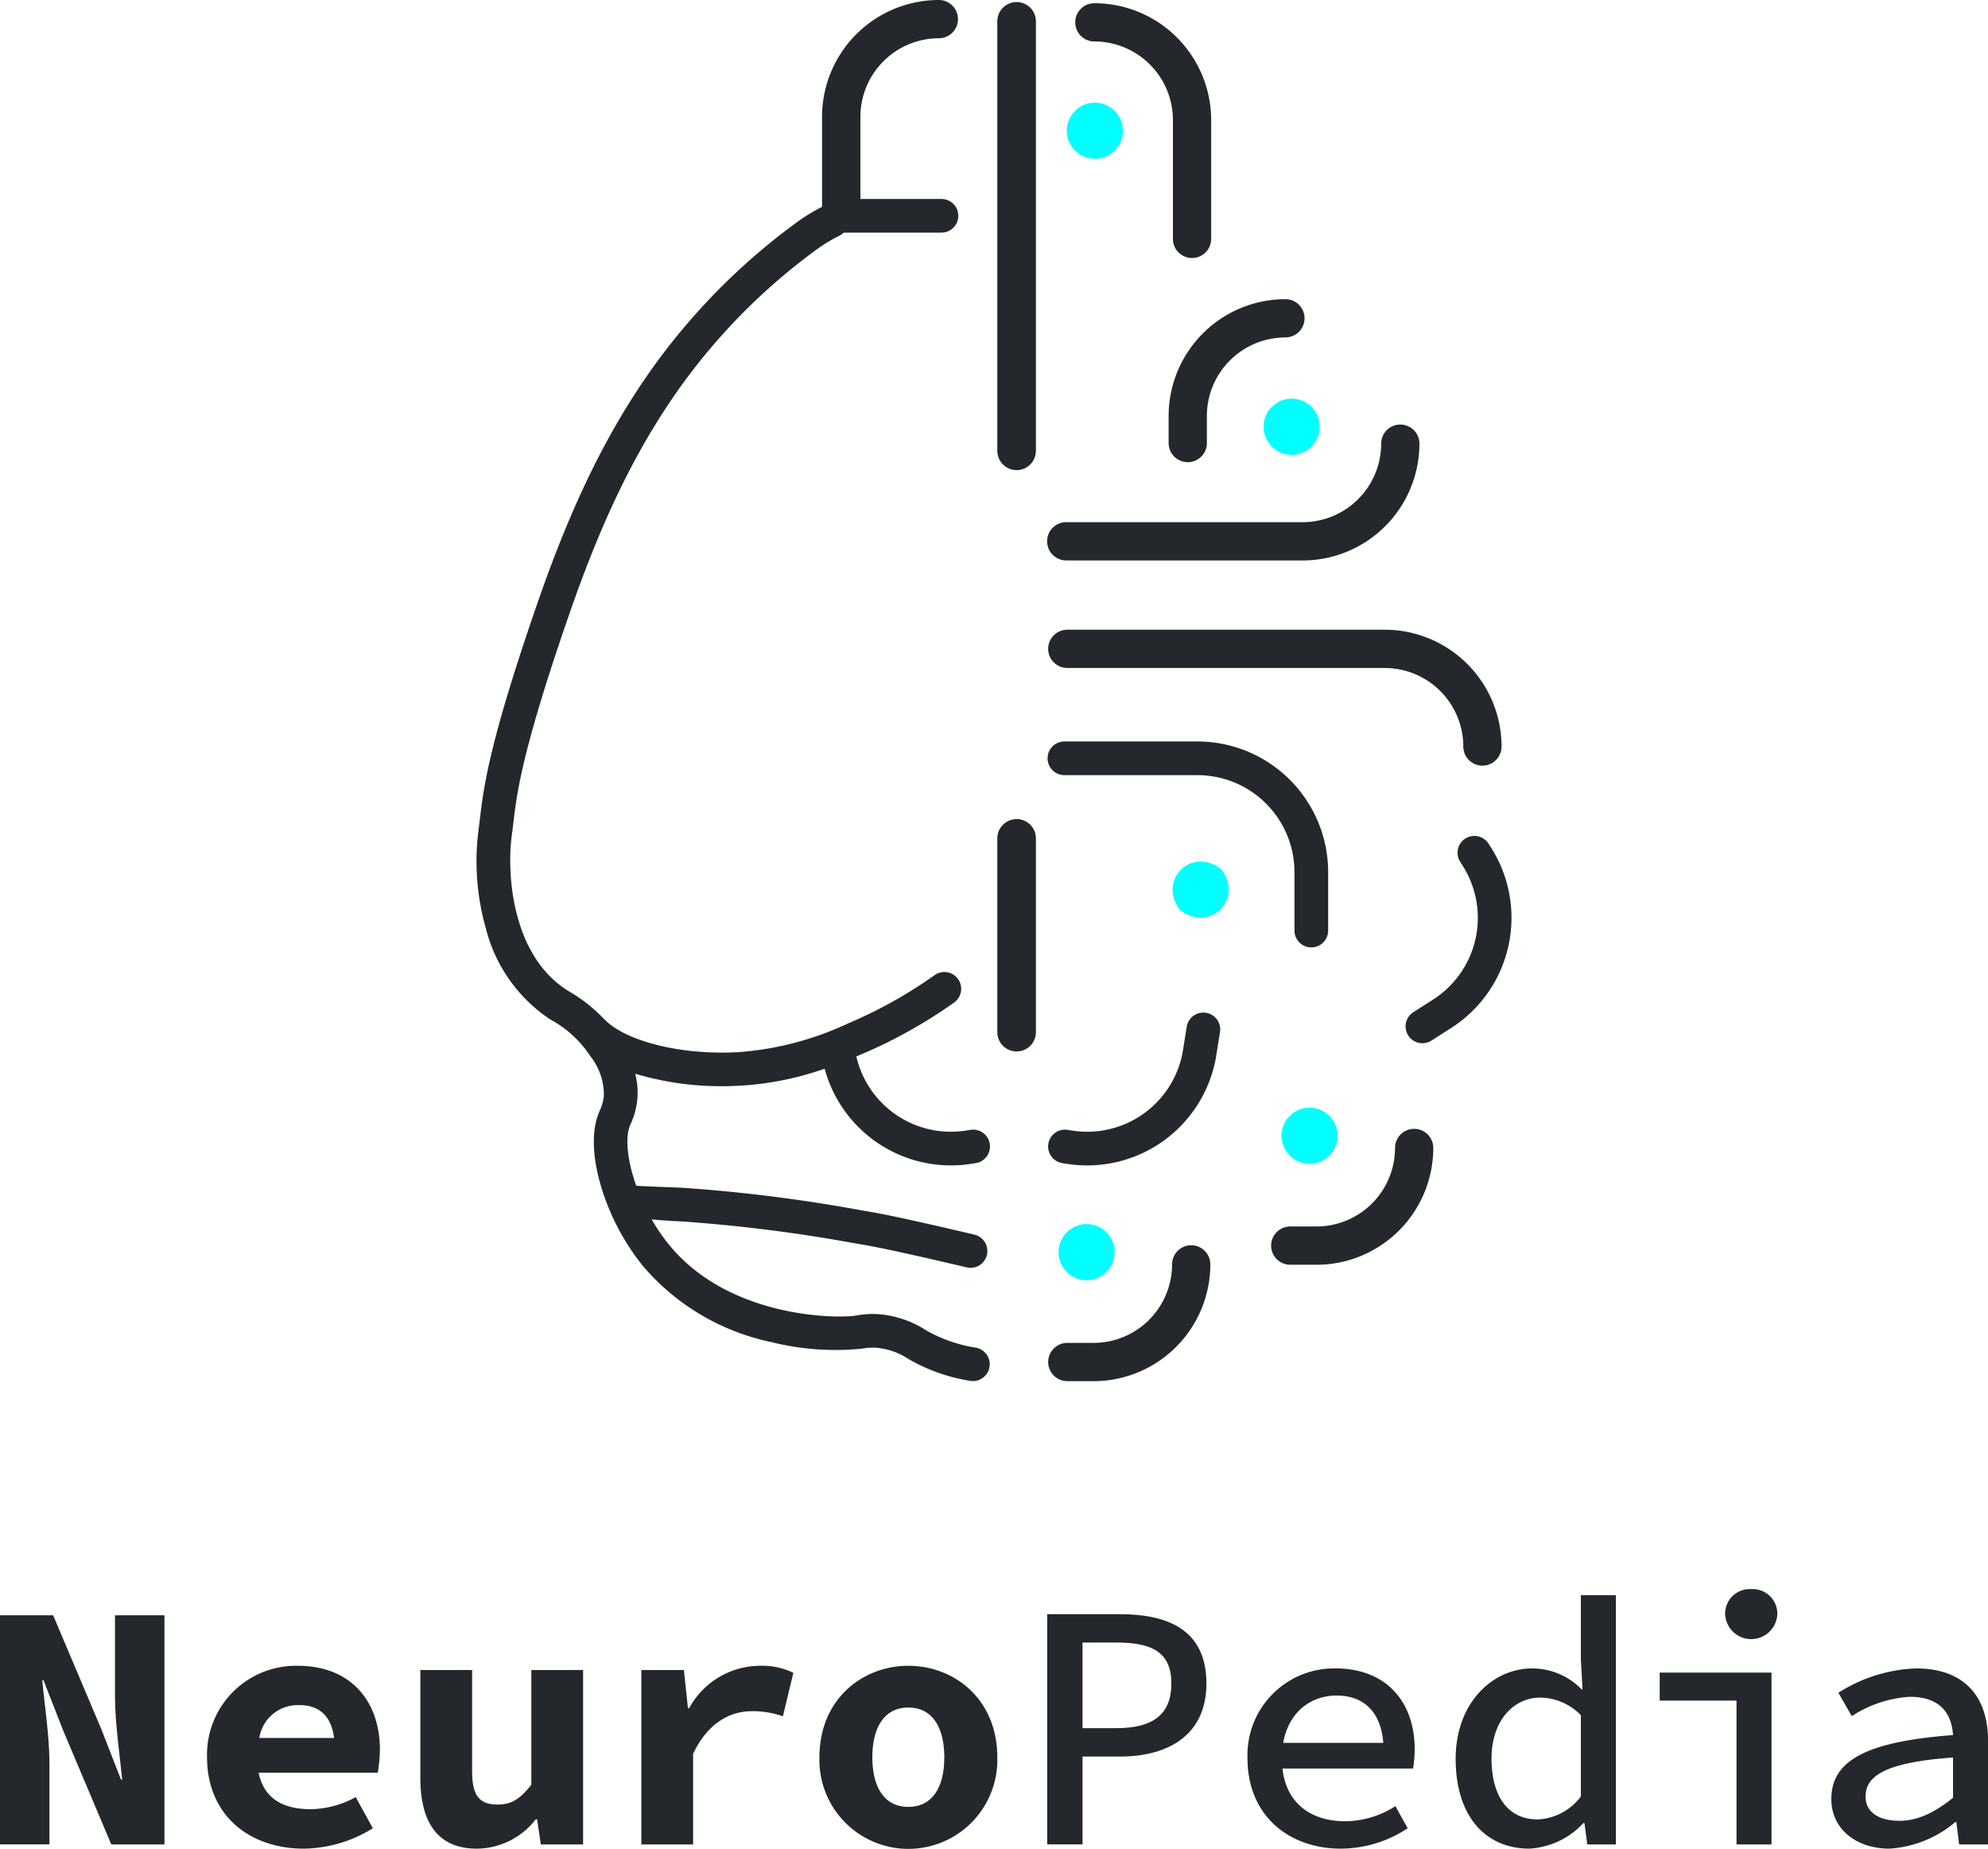 <svg xmlns="http://www.w3.org/2000/svg" xmlns:xlink="http://www.w3.org/1999/xlink" width="239.078" height="222.3" viewBox="0 0 239.078 222.3">
  <defs>
    <clipPath id="clip-path">
      <rect id="Rectangle_1301" data-name="Rectangle 1301" width="239.078" height="222.3" fill="none"/>
    </clipPath>
  </defs>
  <g id="Group_2228" data-name="Group 2228" clip-path="url(#clip-path)">
    <path id="Path_6245" data-name="Path 6245" d="M13.831,874.258c0,3.253.582,7.113.862,10.014h-.145l-2.359-6.055-5.8-13.7H0v27.552H5.945V882.3c0-3.241-.582-6.932-.862-9.979h.146l2.358,6.025,5.8,13.727h6.391V864.52H13.831Z" transform="translate(0 -670.279)" fill="#24272c"/>
    <path id="Path_6246" data-name="Path 6246" d="M121.726,891.536a10.7,10.7,0,0,0-10.912,10.983c0,6.971,5.087,11.006,11.626,11.006a16.046,16.046,0,0,0,8.314-2.452l-2.061-3.747a11.527,11.527,0,0,1-5.4,1.457c-3.439,0-5.662-1.36-6.274-4.395h14.324a17.891,17.891,0,0,0,.261-2.785c0-5.7-3.406-10.067-9.874-10.067m.207,4.731c2.412,0,3.835,1.355,4.152,3.951h-8.99a4.676,4.676,0,0,1,4.838-3.951" transform="translate(-85.916 -691.225)" fill="#24272c"/>
    <path id="Path_6247" data-name="Path 6247" d="M238.351,907.584c-1.429,1.84-2.522,2.39-4.066,2.39-2.315,0-3.057-1.25-3.057-4.03V893.794H225v12.951c0,5.29,2.027,8.53,6.8,8.53a9.022,9.022,0,0,0,7.073-3.521h.169l.449,3.014h5.083V893.794h-6.224Z" transform="translate(-174.45 -692.975)" fill="#24272c"/>
    <path id="Path_6248" data-name="Path 6248" d="M349.036,896.631h-.146l-.491-4.587h-5.114v20.974h6.224V902.109c1.811-3.764,4.484-5.114,7.083-5.114a10.9,10.9,0,0,1,3.714.615l1.261-5.229a8.632,8.632,0,0,0-4.028-.846,9.748,9.748,0,0,0-8.5,5.095" transform="translate(-266.156 -691.225)" fill="#24272c"/>
    <path id="Path_6249" data-name="Path 6249" d="M449.311,891.536c-5.534,0-10.7,4.024-10.7,11.006a10.7,10.7,0,1,0,21.391,0c0-6.983-5.162-11.006-10.7-11.006m0,16.967c-2.864,0-4.326-2.336-4.326-5.961s1.462-5.984,4.326-5.984,4.326,2.347,4.326,5.984-1.462,5.961-4.326,5.961" transform="translate(-340.066 -691.225)" fill="#24272c"/>
    <path id="Path_6250" data-name="Path 6250" d="M569.266,863.917h-8.734V891.6h4.246V881.038h4.489c6.025,0,10.408-2.745,10.408-8.78,0-6.246-4.317-8.341-10.408-8.341m-.407,13.709h-4.081v-10.3h4.081c4.391,0,6.6,1.24,6.6,4.93,0,3.655-2.144,5.368-6.6,5.368" transform="translate(-434.591 -669.811)" fill="#24272c"/>
    <path id="Path_6251" data-name="Path 6251" d="M678.338,892.945a10.426,10.426,0,0,0-10.6,10.8c0,6.881,4.952,10.871,11.219,10.871A14.6,14.6,0,0,0,687,912.166l-1.474-2.662a11.24,11.24,0,0,1-6.036,1.818c-4.063,0-7.071-2.1-7.553-6.339h15.715a15.285,15.285,0,0,0,.193-2.288c0-5.769-3.451-9.75-9.512-9.75m.116,3.261c3.223,0,5.312,1.9,5.625,5.692H672.03c.656-3.692,3.3-5.692,6.424-5.692" transform="translate(-517.713 -692.317)" fill="#24272c"/>
    <path id="Path_6252" data-name="Path 6252" d="M794.2,861.439l.2,3.629h-.1a8.319,8.319,0,0,0-5.944-2.527c-4.783,0-9.214,4.143-9.214,10.871,0,6.849,3.536,10.8,8.871,10.8a9.578,9.578,0,0,0,6.485-3.071h.135l.336,2.564h3.443V853.73H794.2Zm0,16.5a6.85,6.85,0,0,1-5.213,2.76c-3.447,0-5.533-2.641-5.533-7.34,0-4.511,2.638-7.308,5.858-7.308a6.919,6.919,0,0,1,4.888,2.115Z" transform="translate(-604.083 -661.913)" fill="#24272c"/>
    <path id="Path_6253" data-name="Path 6253" d="M926.5,850.518a2.955,2.955,0,0,0-3.138,3.006,3.141,3.141,0,0,0,6.276,0,2.955,2.955,0,0,0-3.138-3.006" transform="translate(-715.897 -659.423)" fill="#24272c"/>
    <path id="Path_6254" data-name="Path 6254" d="M888.354,898.565h9.236v17.3H901.8V895.2H888.354Z" transform="translate(-688.757 -694.068)" fill="#24272c"/>
    <path id="Path_6255" data-name="Path 6255" d="M990.4,892.945a18.564,18.564,0,0,0-9.34,2.928l1.609,2.809a14.41,14.41,0,0,1,6.982-2.326c3.674,0,5.043,2.052,5.193,4.606-10.43.782-14.632,3.063-14.632,7.695,0,3.639,3.037,5.961,6.987,5.961a13.559,13.559,0,0,0,7.91-3.187h.135l.335,2.68h3.478V901.669c0-5.455-2.961-8.724-8.655-8.724m4.444,15.551c-2.139,1.739-4.24,2.776-6.447,2.776s-4.071-.859-4.071-2.932c0-2.469,2.4-4.1,10.518-4.681Z" transform="translate(-759.973 -692.317)" fill="#24272c"/>
    <path id="Path_6256" data-name="Path 6256" d="M536.133,438.375a2.323,2.323,0,0,1,2.32,2.321v23.348a2.321,2.321,0,0,1-4.641,0V440.7a2.32,2.32,0,0,1,2.321-2.321" transform="translate(-413.874 -339.88)" fill="#24272c"/>
    <path id="Path_6257" data-name="Path 6257" d="M562.644,396.821c.858,0,15.924,0,16.132,0a15.728,15.728,0,0,1,15.71,15.711v7.028a2.025,2.025,0,0,1-4.05,0v-7.028a11.674,11.674,0,0,0-11.661-11.661H562.7a2.025,2.025,0,0,1-.054-4.045" transform="translate(-434.761 -307.66)" fill="#24272c"/>
    <path id="Path_6258" data-name="Path 6258" d="M762.264,448.225c.042.063.32.494.347.538a15.728,15.728,0,0,1-4.762,21.7l-2.387,1.528a2.025,2.025,0,0,1-2.184-3.411l2.387-1.528a11.674,11.674,0,0,0,3.534-16.107c-.017-.026-.292-.457-.328-.515a2.025,2.025,0,0,1,3.391-2.206" transform="translate(-583.309 -346.862)" fill="#24272c"/>
    <path id="Path_6259" data-name="Path 6259" d="M601.5,341.608H563.323a2.3,2.3,0,1,1,0-4.6H601.5a14.062,14.062,0,0,1,14.046,14.046,2.3,2.3,0,1,1-4.6,0,9.452,9.452,0,0,0-9.441-9.441" transform="translate(-434.969 -261.285)" fill="#24272c"/>
    <path id="Path_6260" data-name="Path 6260" d="M591.188,243.533H562.755a2.3,2.3,0,1,1,0-4.6h28.434a9.452,9.452,0,0,0,9.441-9.441,2.3,2.3,0,0,1,4.6,0,14.062,14.062,0,0,1-14.046,14.046" transform="translate(-434.529 -176.141)" fill="#24272c"/>
    <path id="Path_6261" data-name="Path 6261" d="M566.483,682.779h-3.16a2.3,2.3,0,1,1,0-4.6h3.16a9.452,9.452,0,0,0,9.441-9.441,2.3,2.3,0,0,1,4.6,0,14.062,14.062,0,0,1-14.046,14.046" transform="translate(-434.969 -516.696)" fill="#24272c"/>
    <path id="Path_6262" data-name="Path 6262" d="M639.528,164.715a9.451,9.451,0,0,0-9.441,9.441v3.258a2.3,2.3,0,0,1-4.6,0v-3.258a14.062,14.062,0,0,1,14.045-14.046,2.3,2.3,0,1,1,0,4.6" transform="translate(-484.948 -124.136)" fill="#24272c"/>
    <path id="Path_6263" data-name="Path 6263" d="M536.133,57.221a2.323,2.323,0,0,1-2.321-2.321V3.208a2.321,2.321,0,0,1,4.641,0V54.9a2.323,2.323,0,0,1-2.32,2.321" transform="translate(-413.874 -0.688)" fill="#24272c"/>
    <path id="Path_6264" data-name="Path 6264" d="M573.339,658.493a3.375,3.375,0,1,1-3.375-3.375,3.375,3.375,0,0,1,3.375,3.375" transform="translate(-439.287 -507.925)" fill="aqua"/>
    <path id="Path_6265" data-name="Path 6265" d="M685.824,620.474h-3.16a2.3,2.3,0,1,1,0-4.6h3.16a9.452,9.452,0,0,0,9.441-9.441,2.3,2.3,0,0,1,4.6,0,14.062,14.062,0,0,1-14.046,14.046" transform="translate(-527.497 -468.39)" fill="#24272c"/>
    <path id="Path_6266" data-name="Path 6266" d="M692.68,596.187a3.375,3.375,0,1,1-3.375-3.375,3.375,3.375,0,0,1,3.375,3.375" transform="translate(-531.814 -459.618)" fill="aqua"/>
    <path id="Path_6267" data-name="Path 6267" d="M633.46,462.013c2.752,3.613-1.332,7.7-4.945,4.945-2.751-3.612,1.332-7.7,4.945-4.945" transform="translate(-486.6 -357.508)" fill="aqua"/>
    <path id="Path_6268" data-name="Path 6268" d="M683.1,216.743a3.375,3.375,0,1,1-3.375-3.375,3.375,3.375,0,0,1,3.375,3.375" transform="translate(-524.388 -165.428)" fill="aqua"/>
    <path id="Path_6269" data-name="Path 6269" d="M577.741,58.311a3.375,3.375,0,1,1-3.375-3.375,3.375,3.375,0,0,1,3.375,3.375" transform="translate(-442.7 -42.593)" fill="aqua"/>
    <path id="Path_6270" data-name="Path 6270" d="M591.867,15.74v14.3a2.3,2.3,0,1,1-4.6,0V15.74A9.452,9.452,0,0,0,577.821,6.3a2.3,2.3,0,0,1,0-4.6A14.062,14.062,0,0,1,591.867,15.74" transform="translate(-446.211 -1.313)" fill="#24272c"/>
    <path id="Path_6271" data-name="Path 6271" d="M562.621,560.042c.074.014.581.1.632.1A15.728,15.728,0,0,0,581.24,547.1l.446-2.8a2.025,2.025,0,1,0-4-.637l-.446,2.8a11.674,11.674,0,0,1-13.351,9.68l-.6-.095a2.025,2.025,0,0,0-.666,3.991" transform="translate(-434.969 -420.193)" fill="#24272c"/>
    <path id="Path_6272" data-name="Path 6272" d="M315.1,162.06a17.6,17.6,0,0,1-5.918-2.041l-.092-.056a12.231,12.231,0,0,0-5.82-1.938,10.851,10.851,0,0,0-2.556.164l-.031.005c-2.112.375-15.224.393-22.493-8.512a22.75,22.75,0,0,1-2.087-3.05c.965.095,2.132.174,3.52.24a187.585,187.585,0,0,1,20.676,2.594l1.172.2c2.049.341,6.254,1.26,12.5,2.733a2.022,2.022,0,1,0,.928-3.936c-6.42-1.514-10.595-2.425-12.762-2.786l-1.161-.2a191.011,191.011,0,0,0-21.16-2.647c-2.22-.1-4.558-.157-5.576-.248-1.075-3.034-1.359-5.822-.726-7.283l.037-.085a9.37,9.37,0,0,0,.831-3.1,9.234,9.234,0,0,0-.261-3,35.748,35.748,0,0,0,10.492,1.5c.754,0,1.493-.022,2.21-.065a37.166,37.166,0,0,0,10.08-2.036,15.732,15.732,0,0,0,17.644,11.433c.051-.008.557-.09.632-.1a2.025,2.025,0,0,0-.666-3.991l-.6.095a11.673,11.673,0,0,1-13.2-8.913l.615-.259a59.01,59.01,0,0,0,11.141-6.22,2.022,2.022,0,1,0-2.338-3.3,54.963,54.963,0,0,1-10.376,5.794,37.408,37.408,0,0,1-13.172,3.464c-6.679.4-13.437-1.219-16.07-3.852a2.1,2.1,0,0,0-.17-.151,18.619,18.619,0,0,0-4.285-3.36c-6.808-4.234-7.406-14.126-6.771-18.766.062-.45.116-.906.173-1.387.44-3.7,1.043-8.759,6.813-25.386,3.375-9.726,6.875-17.27,11.016-23.741a73.416,73.416,0,0,1,18.7-19.908,18.713,18.713,0,0,1,2.71-1.635,2.01,2.01,0,0,0,.5-.357c.022,0,.043,0,.065,0h11.689a2.022,2.022,0,1,0,0-4.044h-9.75V14.046A9.452,9.452,0,0,1,310.636,4.6a2.3,2.3,0,1,0,0-4.6A14.062,14.062,0,0,0,296.59,14.046V24.867a22.207,22.207,0,0,0-3,1.842A77.383,77.383,0,0,0,273.874,47.7c-4.316,6.745-7.948,14.56-11.43,24.594-5.913,17.041-6.546,22.354-7.007,26.234-.054.457-.106.89-.164,1.317a29.51,29.51,0,0,0,.882,11.782,18.585,18.585,0,0,0,7.76,10.966,13.239,13.239,0,0,1,4.8,4.4,7.435,7.435,0,0,1,1.635,4.779,5.394,5.394,0,0,1-.5,1.8l-.054.122c-.939,2.168-.86,5.359.222,8.985a28.215,28.215,0,0,0,5.034,9.561,27.742,27.742,0,0,0,15.4,9.138,31.943,31.943,0,0,0,10.933.8l.045-.008a6.955,6.955,0,0,1,1.625-.105,8.272,8.272,0,0,1,3.917,1.346l.106.065a21.545,21.545,0,0,0,7.289,2.563,2.022,2.022,0,1,0,.731-3.978" transform="translate(-197.73)" fill="#24272c"/>
  </g>
</svg>
